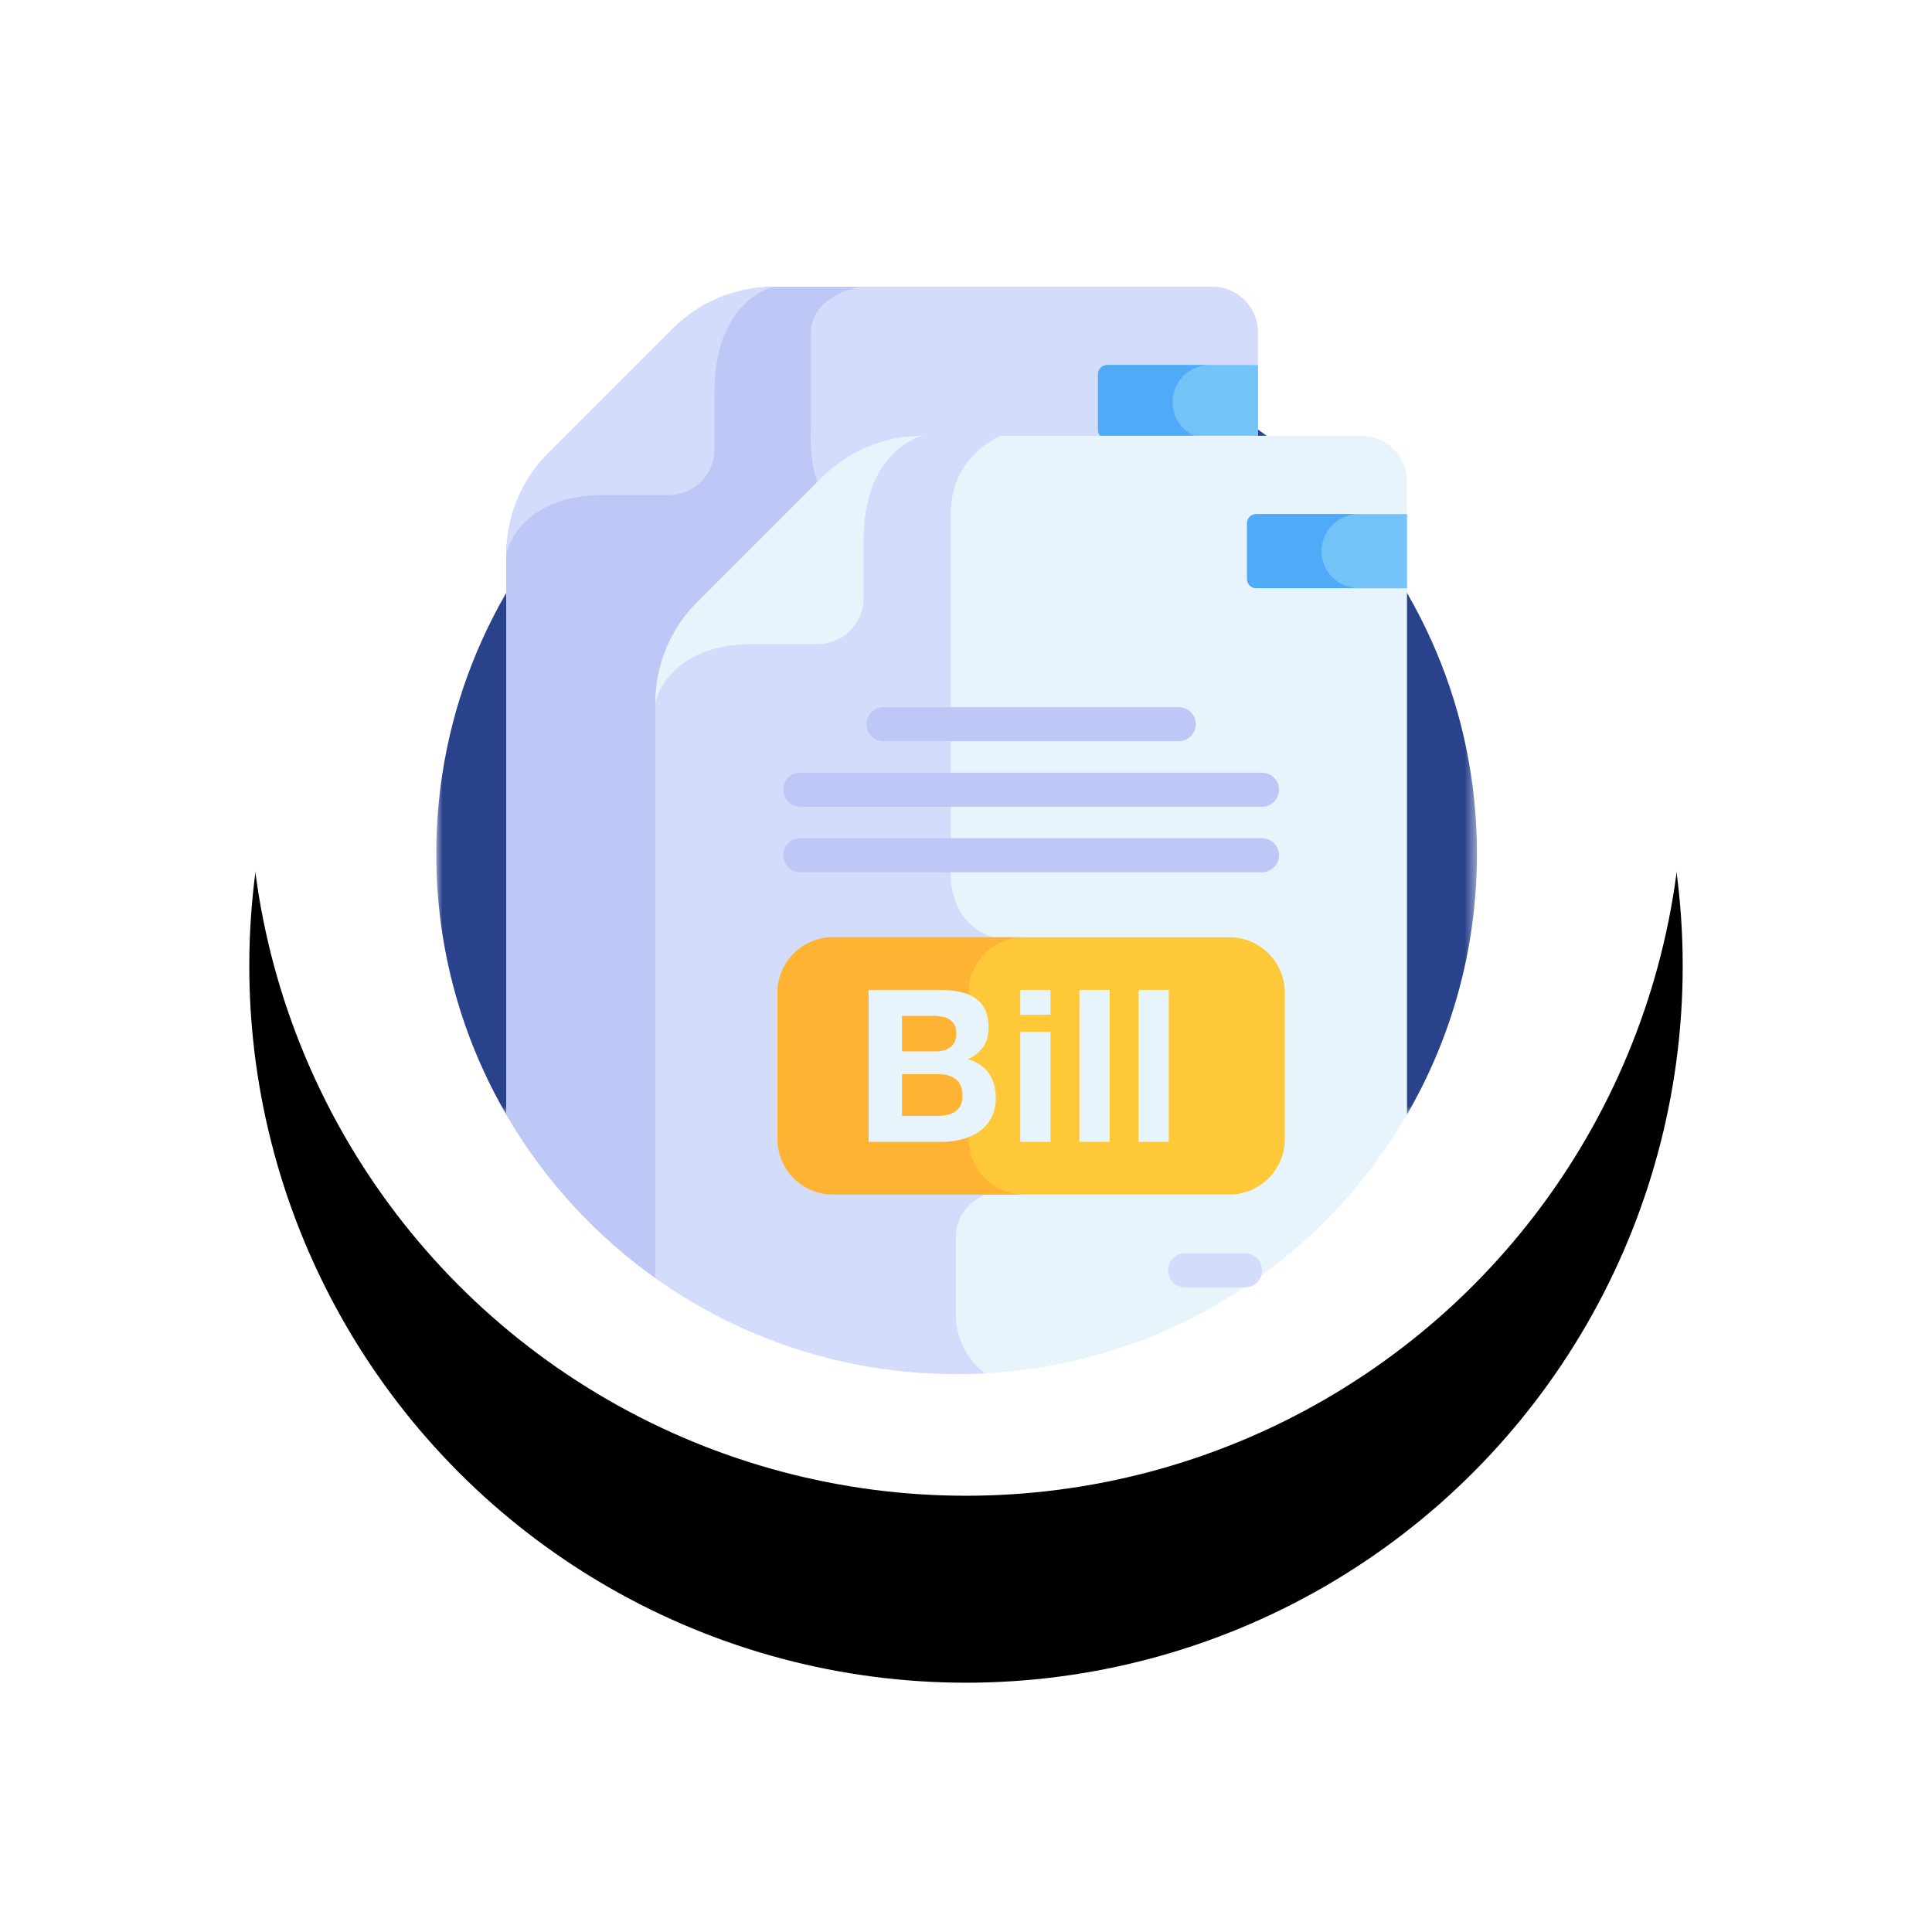 <svg xmlns="http://www.w3.org/2000/svg" xmlns:xlink="http://www.w3.org/1999/xlink" width="155" height="155" viewBox="0 0 155 155">
    <defs>
        <path id="prefix__c" d="M0 0.506L83.494 0.506 83.494 63.343 0 63.343z"/>
        <path id="prefix__e" d="M0 87.242L83.494 87.242 83.494 0 0 0z"/>
        <filter id="prefix__a" width="165.2%" height="165.2%" x="-32.6%" y="-19.6%" filterUnits="objectBoundingBox">
            <feOffset dy="15" in="SourceAlpha" result="shadowOffsetOuter1"/>
            <feGaussianBlur in="shadowOffsetOuter1" result="shadowBlurOuter1" stdDeviation="10"/>
            <feColorMatrix in="shadowBlurOuter1" values="0 0 0 0 1 0 0 0 0 0.699 0 0 0 0 0.093 0 0 0 0.15 0"/>
        </filter>
        <circle id="prefix__b" cx="57.5" cy="57.5" r="57.5"/>
    </defs>
    <g fill="none" fill-rule="evenodd" transform="translate(20 5)">
        <use fill="#000" filter="url(#prefix__a)" xlink:href="#prefix__b"/>
        <use fill="#FFF" xlink:href="#prefix__b"/>
        <g transform="translate(15 18)">
            <g transform="translate(0 3.242)">
                <mask id="prefix__d" fill="#fff">
                    <use xlink:href="#prefix__c"/>
                </mask>
                <path fill="#2A428C" d="M77.78 63.343c3.63-6.189 5.714-13.396 5.714-21.09 0-23.056-18.69-41.747-41.747-41.747C18.69.506 0 19.197 0 42.252c0 7.695 2.084 14.902 5.715 21.091H77.78z" mask="url(#prefix__d)"/>
            </g>
            <path fill="#D3DCFB" d="M62.267 0H27.065c-.197 0-.394.005-.589.016-1.277.547-4.337 2.481-4.337 8.422v4.614c0 1.915-1.558 3.473-3.473 3.473h-5.163c-5.533 0-7.339 2.954-7.869 4.272-.012.217-.021.435-.021.654v44.963c3.063 5.278 7.249 9.823 12.231 13.31V33.407c0-2.942 1.194-5.823 3.274-7.903l10-10c2.111-2.11 4.918-3.275 7.904-3.275h26.901V3.655C65.923 1.637 64.286 0 62.267 0"/>
            <path fill="#BEC8F7" d="M27.065 0c-.197 0-.393.005-.59.016C25.2.563 22.14 2.497 22.14 8.438v4.614c0 1.915-1.56 3.473-3.474 3.473h-5.163c-5.533 0-7.34 2.954-7.87 4.272-.011.217-.02.435-.02.654v44.963c3.063 5.278 7.249 9.823 12.232 13.31V33.407c0-2.942 1.193-5.823 3.274-7.903l9.555-9.557c-.802-1.968-.618-4.532-.618-4.532V3.747C30.056.68 33.975 0 33.975 0h-6.91z"/>
            <path fill="#D3DCFB" d="M18.968 3.354C21.115 1.207 24.028 0 27.065 0c0 0-4.743 1.03-4.743 8.439v4.613c0 2.019-1.637 3.656-3.656 3.656h-5.162c-7.014 0-7.89 4.743-7.89 4.743 0-3.037 1.207-5.95 3.354-8.097l10-10z"/>
            <path fill="#73C3F9" d="M53.822 6.287c-.403 0-.73.327-.73.73V11.5c0 .402.327.73.73.73h12.1V6.286h-12.1z"/>
            <path fill="#4FABF7" d="M59.07 9.26c0-1.643 1.331-2.974 2.972-2.974h-8.22c-.404 0-.73.327-.73.731V11.5c0 .404.326.731.73.731h8.22c-1.64 0-2.972-1.33-2.972-2.972"/>
            <path fill="#E8F4FC" d="M77.88 15.614c0-2.02-1.637-3.656-3.656-3.656H39.022c-.197 0-.393.006-.589.015-1.277.549-4.336 2.482-4.336 8.424v4.613c0 1.916-1.558 3.474-3.474 3.474h-5.162c-5.534 0-7.34 2.954-7.87 4.27-.012.218-.02.436-.02.655v46.125c6.822 4.853 15.165 7.708 24.176 7.708 15.432 0 28.908-8.375 36.133-20.827V15.614z"/>
            <path fill="#D3DCFB" d="M41.276 18.244c0-4.73 4.03-6.287 4.03-6.287h-6.284c-.197 0-.393.006-.589.016-1.277.548-4.336 2.481-4.336 8.422v4.616c0 1.915-1.558 3.473-3.474 3.473h-5.162c-5.534 0-7.339 2.953-7.869 4.27-.013.218-.02.436-.02.654v46.126c6.821 4.853 15.164 7.707 24.175 7.707.758 0 1.512-.02 2.261-.06-2.26-1.737-2.314-4.34-2.314-4.34v-6.646c0-3.237 3.946-3.92 3.946-3.92V52.46c-4.722-.843-4.364-5.48-4.364-5.48V18.245z"/>
            <path fill="#FFC839" d="M27.374 56.648v11.728c0 2.46 1.995 4.455 4.455 4.455h31.793c2.461 0 4.456-1.995 4.456-4.455V56.648c0-2.46-1.995-4.455-4.456-4.455H31.829c-2.46 0-4.455 1.995-4.455 4.455"/>
            <path fill="#FFB332" d="M42.71 68.375V56.647c0-2.46 1.995-4.455 4.454-4.455H31.83c-2.46 0-4.456 1.995-4.456 4.455v11.728c0 2.46 1.995 4.455 4.456 4.455h15.335c-2.46 0-4.455-1.995-4.455-4.455"/>
            <path fill="#E8F4FC" d="M40.232 66.523c.262 0 .512-.025.75-.077.24-.051.45-.137.632-.256.182-.12.327-.281.436-.486.108-.205.162-.467.162-.785 0-.626-.177-1.073-.53-1.34-.352-.268-.82-.402-1.4-.402h-2.917v3.346h2.867zm-.154-5.172c.478 0 .87-.113 1.178-.342.307-.227.46-.596.46-1.11 0-.283-.05-.517-.153-.698-.102-.182-.24-.324-.41-.427-.17-.103-.366-.174-.588-.214-.222-.04-.453-.06-.692-.06h-2.508v2.85h2.713zm.342-4.932c.58 0 1.109.05 1.587.153.478.102.888.27 1.229.504.34.233.606.543.794.929.187.388.28.866.28 1.434 0 .615-.138 1.127-.417 1.536-.28.41-.691.746-1.237 1.008.75.216 1.31.595 1.68 1.135.37.54.556 1.192.556 1.954 0 .614-.12 1.146-.36 1.596-.238.45-.56.816-.963 1.1-.404.285-.865.495-1.383.632s-1.05.205-1.596.205h-5.905V56.419h5.735z"/>
            <mask id="prefix__f" fill="#fff">
                <use xlink:href="#prefix__e"/>
            </mask>
            <path fill="#E8F4FC" d="M46.854 68.605h2.424V59.78h-2.424v8.824zm0-10.19h2.424v-1.997h-2.424v1.997zM51.598 68.605L54.022 68.605 54.022 56.418 51.598 56.418zM56.343 68.605L58.767 68.605 58.767 56.418 56.343 56.418z" mask="url(#prefix__f)"/>
            <path fill="#BEC8F7" d="M35.885 36.468h23.682c.755 0 1.366-.61 1.366-1.366 0-.755-.611-1.366-1.366-1.366H35.885c-.755 0-1.366.611-1.366 1.366 0 .755.61 1.366 1.366 1.366M29.204 41.724h37.043c.755 0 1.367-.612 1.367-1.366 0-.755-.612-1.367-1.367-1.367H29.204c-.755 0-1.366.612-1.366 1.367 0 .754.611 1.366 1.366 1.366M66.247 44.246H29.204c-.755 0-1.367.612-1.367 1.366 0 .755.612 1.367 1.367 1.367h37.043c.755 0 1.366-.612 1.366-1.367 0-.754-.61-1.366-1.366-1.366" mask="url(#prefix__f)"/>
            <path fill="#D3DCFB" d="M64.892 77.55h-4.816c-.754 0-1.366.611-1.366 1.366 0 .754.612 1.366 1.366 1.366h4.816c.755 0 1.366-.612 1.366-1.366 0-.755-.61-1.367-1.366-1.367" mask="url(#prefix__f)"/>
            <path fill="#73C3F9" d="M65.78 18.244c-.404 0-.73.328-.73.73v4.485c0 .402.326.73.73.73h12.1v-5.945h-12.1z" mask="url(#prefix__f)"/>
            <path fill="#4FABF7" d="M71.028 21.216c0-1.64 1.33-2.972 2.972-2.972h-8.221c-.403 0-.73.327-.73.731v4.483c0 .404.327.73.73.73h8.22c-1.64.001-2.971-1.33-2.971-2.972" mask="url(#prefix__f)"/>
            <path fill="#E8F4FC" d="M30.925 15.312c2.147-2.147 5.06-3.354 8.097-3.354 0 0-4.743 1.029-4.743 8.438v4.614c0 2.019-1.637 3.656-3.656 3.656h-5.162c-7.014 0-7.89 4.743-7.89 4.743 0-3.037 1.206-5.95 3.354-8.097l10-10z" mask="url(#prefix__f)"/>
        </g>
    </g>
</svg>
